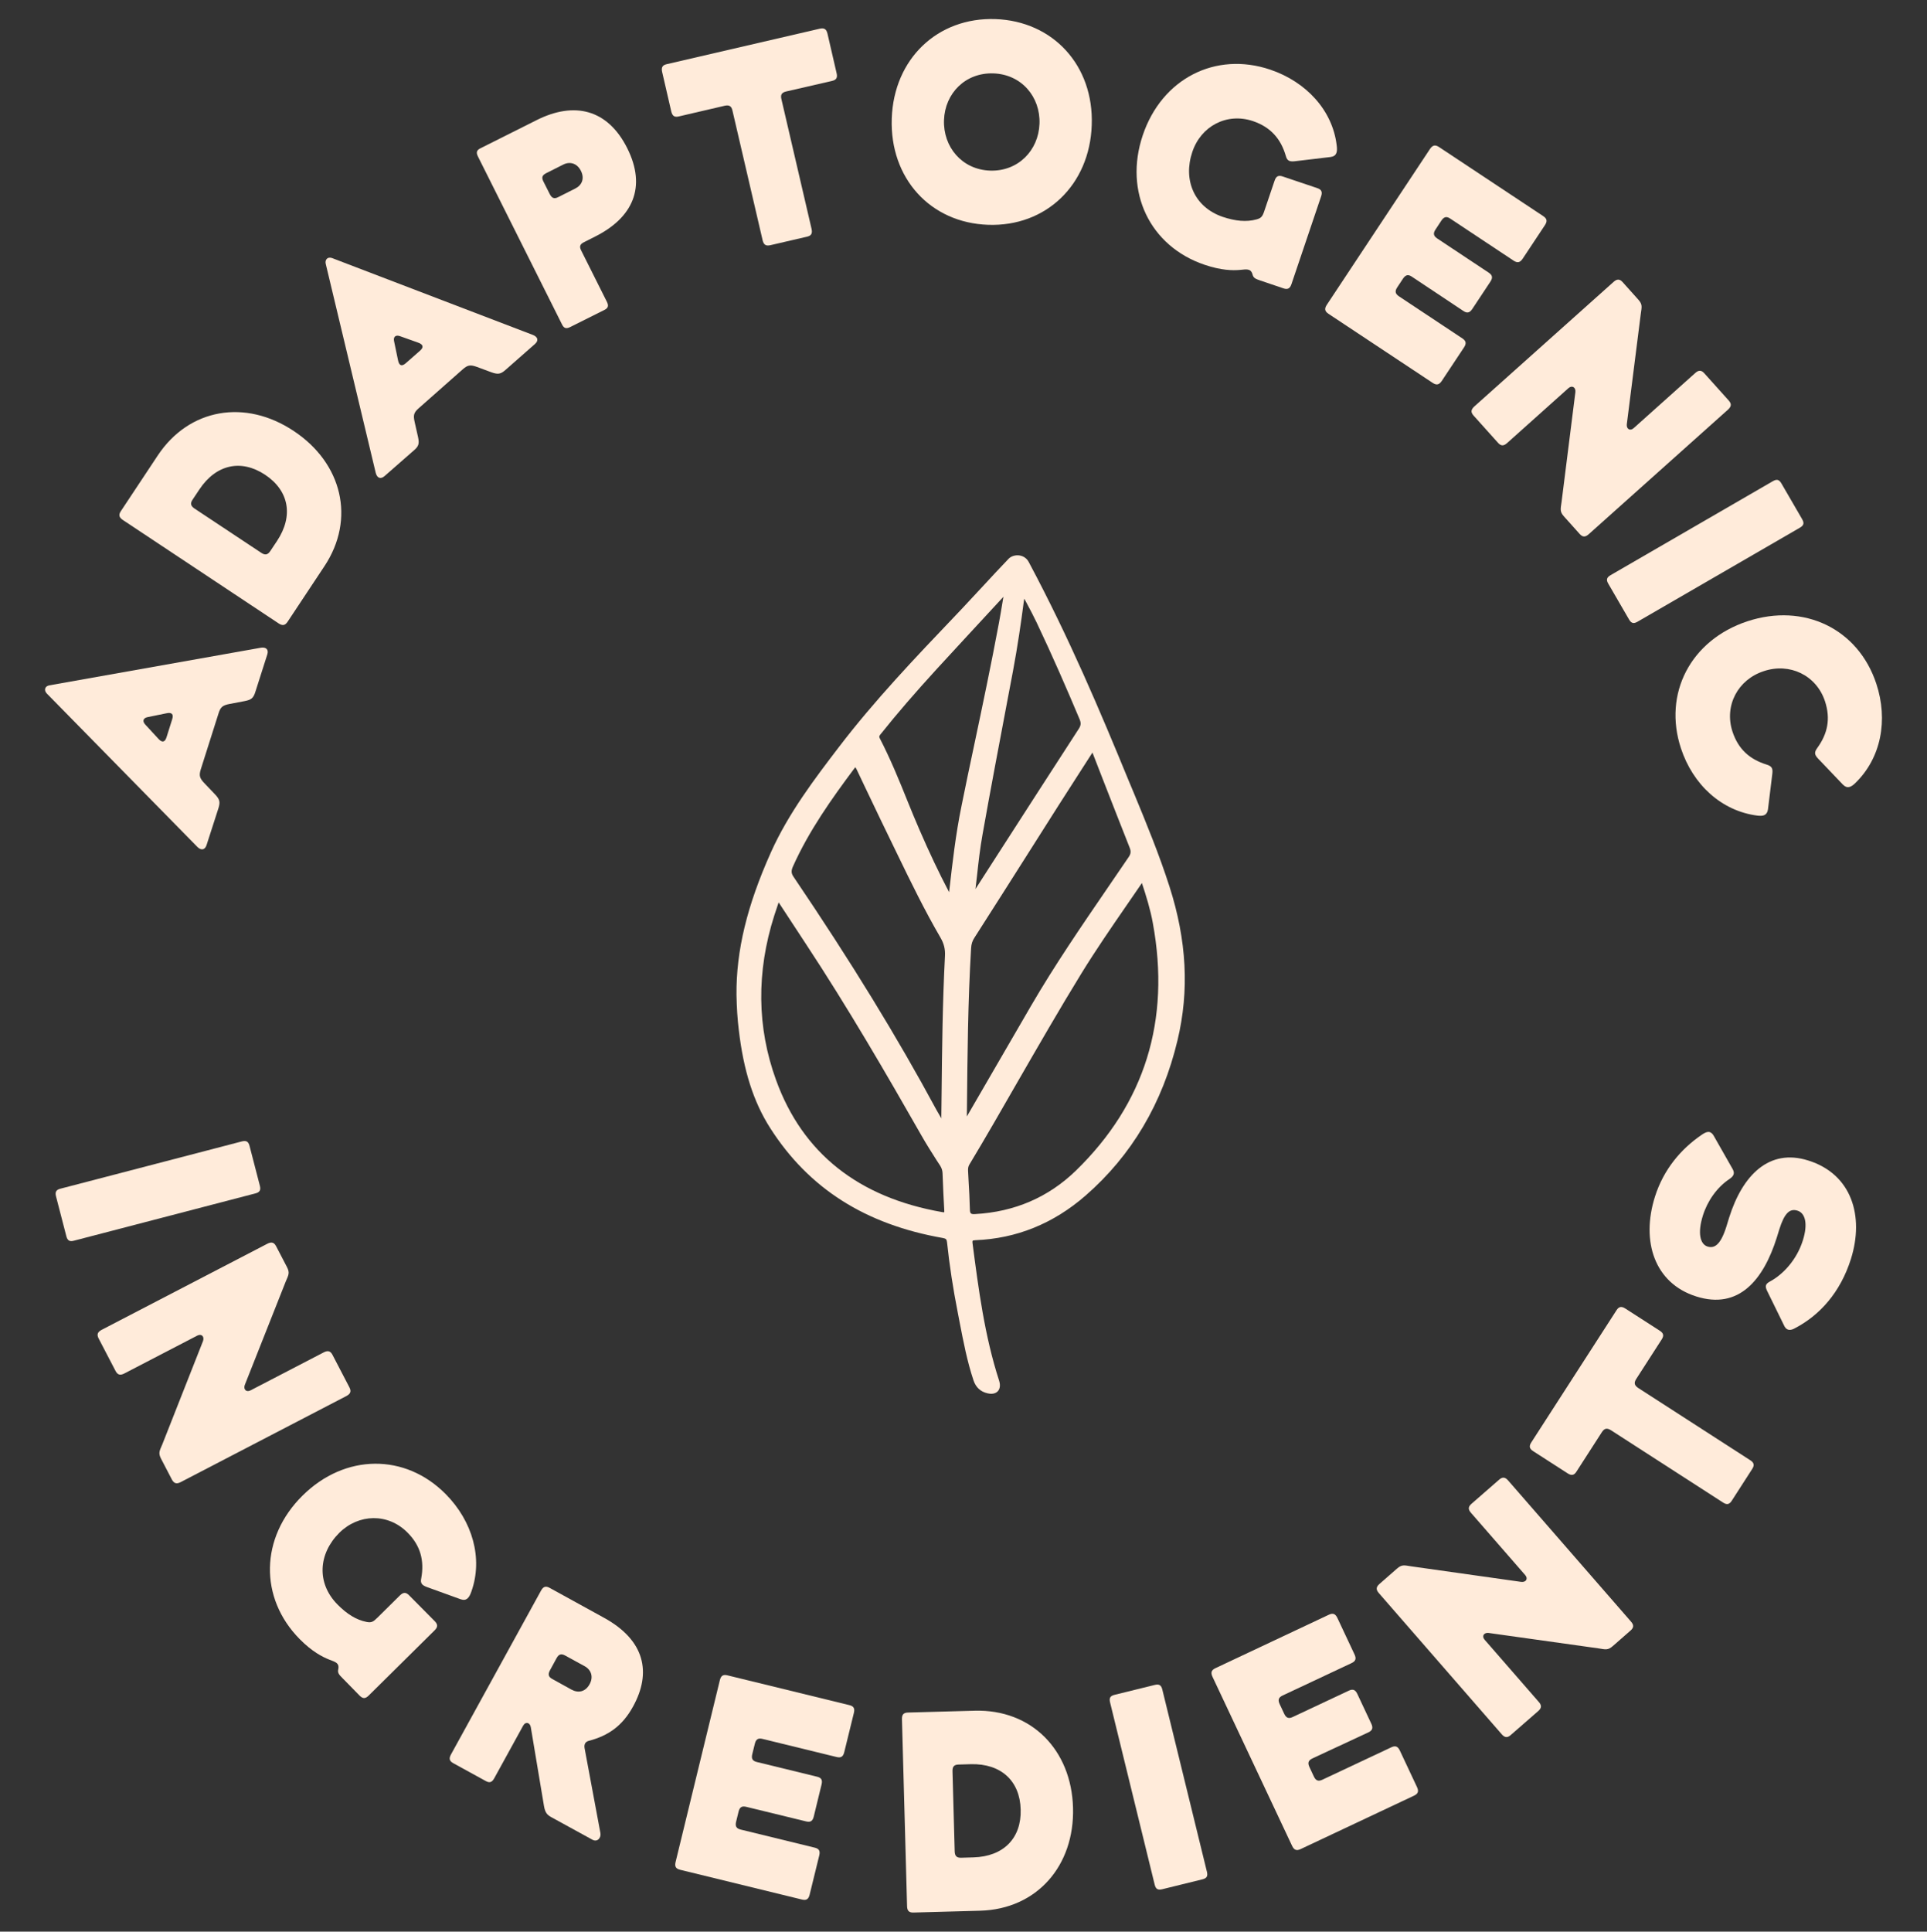 <svg xml:space="preserve" style="enable-background:new 0 0 158.61 158.96;" viewBox="0 0 158.61 158.96" y="0px" x="0px" xmlns:xlink="http://www.w3.org/1999/xlink" xmlns="http://www.w3.org/2000/svg" version="1.1">
<rect x="0" y="0" width="158.61" height="158.96" fill="#333333" stroke="none"/>
<style type="text/css">
	.st0{fill:#FFFFFF;}
	.st1{fill:#FF5A26;}
	.st2{fill:#FFCA18;}
	.st3{fill:#FFCE34;}
	.st4{fill:#0FB85C;}
	.st5{fill:#9ECDF4;}
	.st6{fill:#F6AEB5;}
	.st7{fill:#82319E;}
	.st8{fill:#8839A2;}
	.st9{fill:#83329E;}
	.st10{clip-path:url(#SVGID_00000082364201088503564860000014864624717546111657_);}
	.st11{fill:#F58C68;}
	.st12{fill:#FFCA1A;}
	.st13{fill:#ED6434;}
	.st14{fill:#F58B68;}
	.st15{clip-path:url(#SVGID_00000134248677909485979090000012141294050718154399_);fill:#FFCE36;}
	.st16{clip-path:url(#SVGID_00000134248677909485979090000012141294050718154399_);}
	.st17{fill:#FFCE36;}
	.st18{fill:none;stroke:#FF5A26;stroke-width:2;stroke-miterlimit:10;}
	.st19{fill:#FFEBDA;}
	.st20{fill:none;stroke:#FFEBDA;stroke-width:2;stroke-miterlimit:10;}
	.st21{fill:#00A34D;}
	.st22{display:none;opacity:0.15;}
	.st23{display:inline;fill:#FF009B;}
	.st24{fill:#FF9EA8;}
	.st25{fill:none;stroke:#FFEBDA;stroke-width:1.5;stroke-miterlimit:10;}
	.st26{fill:none;stroke:#FFCE36;stroke-width:2;stroke-miterlimit:10;}
	.st27{fill:#FF5C27;}
	.st28{fill:#FF9DA7;}
	.st29{fill:none;stroke:#FF9DA7;stroke-width:2;stroke-miterlimit:10;}
	.st30{fill:#411711;}
	.st31{fill:#78371B;}
	.st32{fill:#451B13;}
	.st33{fill:#663124;}
	.st34{fill:#CD8F3C;}
	.st35{fill:#84339F;}
	.st36{clip-path:url(#SVGID_00000134227838212753522120000014746321195284231823_);}
	.st37{fill:#C5E5FD;}
	.st38{fill:#F8E7D3;}
	.st39{fill:#FFADB7;}
	.st40{clip-path:url(#SVGID_00000079482975081550129570000000099381245121783709_);}
	.st41{fill:#40CF7E;}
	.st42{fill:#FBE6CE;}
	.st43{fill:none;stroke:#83329E;stroke-width:2;stroke-miterlimit:10;}
	.st44{fill:#FFA5B0;}
	.st45{clip-path:url(#SVGID_00000072269494066486754340000003451884478694993054_);}
	.st46{clip-path:url(#SVGID_00000069357739804559483370000013460609243971454850_);}
	.st47{fill:#FFA5AF;}
	.st48{fill:none;stroke:#83329E;stroke-linecap:round;stroke-linejoin:round;stroke-miterlimit:10;}
	.st49{display:none;}
	.st50{display:inline;}
</style>
<g id="Layer_1">
	<g>
		<g>
			<path d="M16.53,63.3c-0.16,0.52-0.11,0.73,0.3,1.16l0.85,0.89c0.41,0.43,0.46,0.64,0.3,1.16L17,69.55
				c-0.13,0.4-0.44,0.45-0.74,0.16L3.85,57.07c-0.24-0.25-0.18-0.6,0.21-0.67l17.43-3.1c0.42-0.06,0.64,0.16,0.51,0.56l-0.98,3.07
				c-0.16,0.52-0.33,0.66-0.91,0.77l-1.21,0.23c-0.58,0.11-0.75,0.26-0.91,0.77L16.53,63.3z M12.17,59.01
				c-0.39,0.07-0.48,0.34-0.2,0.63l1.06,1.15c0.31,0.35,0.55,0.3,0.68-0.13l0.46-1.46c0.14-0.43-0.03-0.6-0.48-0.5L12.17,59.01z" class="st19"></path>
			<path d="M12.98,37.49c2.59-3.9,7.22-4.67,11.2-2.02c3.98,2.64,5.11,7.23,2.52,11.13l-3.03,4.57
				c-0.21,0.31-0.42,0.34-0.74,0.13l-12.82-8.51c-0.31-0.21-0.37-0.42-0.16-0.73L12.98,37.49z M21.5,45.49
				c0.31,0.21,0.53,0.18,0.74-0.13l0.56-0.84c1.38-2.08,0.98-4.15-0.98-5.45s-4.03-0.87-5.41,1.21l-0.56,0.84
				c-0.21,0.31-0.15,0.52,0.16,0.73L21.5,45.49z" class="st19"></path>
			<path d="M34.47,33.59c-0.41,0.36-0.47,0.57-0.34,1.14l0.27,1.2c0.13,0.58,0.07,0.79-0.34,1.14l-2.41,2.11
				c-0.32,0.28-0.61,0.16-0.72-0.25l-4.12-17.22c-0.08-0.34,0.16-0.61,0.53-0.47l16.54,6.33c0.39,0.16,0.47,0.46,0.15,0.74
				l-2.42,2.13c-0.41,0.36-0.63,0.39-1.18,0.19l-1.16-0.43c-0.55-0.2-0.77-0.17-1.18,0.19L34.47,33.59z M32.94,27.67
				c-0.37-0.14-0.59,0.04-0.5,0.43l0.32,1.54c0.09,0.46,0.31,0.54,0.65,0.24l1.15-1.01c0.34-0.29,0.28-0.53-0.16-0.68L32.94,27.67z" class="st19"></path>
			<path d="M48.07,19.93c-0.34,0.17-0.4,0.36-0.23,0.69l2.11,4.21c0.17,0.34,0.11,0.53-0.23,0.69l-2.78,1.39
				c-0.34,0.17-0.53,0.11-0.69-0.23l-6.91-13.8c-0.17-0.34-0.11-0.53,0.23-0.69l4.61-2.31c3.09-1.55,5.84-0.9,7.45,2.32
				c1.61,3.22,0.44,5.72-2.65,7.27L48.07,19.93z M44.96,14.25c-0.34,0.17-0.4,0.36-0.23,0.69l0.52,1.03
				c0.17,0.34,0.37,0.42,0.7,0.25l1.39-0.7c0.55-0.27,0.8-0.82,0.47-1.47c-0.32-0.63-0.92-0.78-1.46-0.5L44.96,14.25z" class="st19"></path>
			<path d="M55.88,9.58c-0.37,0.09-0.54-0.04-0.63-0.41L54.5,5.92c-0.08-0.37,0.02-0.56,0.38-0.64l12.6-2.92
				c0.37-0.08,0.54,0.04,0.63,0.41l0.75,3.25c0.09,0.37-0.02,0.56-0.38,0.64L64.7,7.53c-0.37,0.09-0.47,0.28-0.38,0.64l2.48,10.67
				c0.08,0.37-0.02,0.56-0.38,0.64l-3.02,0.7c-0.37,0.08-0.54-0.04-0.63-0.41L60.29,9.11c-0.08-0.37-0.26-0.49-0.63-0.41L55.88,9.58
				z" class="st19"></path>
			<path d="M73.4,9.75c0.17-4.92,3.78-8.34,8.53-8.18c4.75,0.17,8.11,3.82,7.93,8.73c-0.17,4.92-3.78,8.37-8.53,8.2
				C76.58,18.34,73.23,14.67,73.4,9.75z M77.7,9.88c-0.08,2.21,1.48,4.08,3.79,4.16c2.3,0.08,3.99-1.65,4.07-3.86
				s-1.48-4.06-3.79-4.14C79.47,5.96,77.78,7.67,77.7,9.88z" class="st19"></path>
			<path d="M103.75,23.09c-0.38-0.13-0.58-0.2-0.65-0.49c-0.14-0.54-0.53-0.43-1.01-0.39
				c-0.64,0.06-1.58,0.04-2.94-0.42c-4.5-1.52-6.66-6-5.09-10.66c1.57-4.66,5.99-6.92,10.49-5.4c2.96,1,5.13,3.35,5.47,6.22
				c0.07,0.52,0.02,0.9-0.5,0.97l-2.95,0.35c-0.39,0.04-0.62-0.01-0.73-0.42c-0.41-1.43-1.26-2.39-2.7-2.88
				c-2.16-0.73-4.29,0.41-5,2.53c-0.78,2.3,0.15,4.55,2.51,5.35c1.05,0.35,1.94,0.43,2.76,0.21c0.41-0.11,0.51-0.25,0.67-0.74
				l0.83-2.45c0.12-0.36,0.31-0.47,0.66-0.35l2.85,0.96c0.36,0.12,0.44,0.32,0.32,0.68l-2.44,7.22c-0.12,0.36-0.31,0.47-0.66,0.35
				L103.75,23.09z" class="st19"></path>
			<path d="M116.21,22.77c-0.31-0.21-0.52-0.15-0.73,0.16l-0.47,0.71c-0.21,0.31-0.18,0.53,0.13,0.74l5.23,3.47
				c0.31,0.21,0.34,0.42,0.13,0.74l-1.83,2.76c-0.21,0.31-0.42,0.37-0.73,0.17l-8.6-5.7c-0.31-0.21-0.34-0.42-0.13-0.74l8.49-12.82
				c0.21-0.31,0.42-0.37,0.73-0.17l8.6,5.7c0.31,0.21,0.34,0.42,0.13,0.74l-1.83,2.76c-0.21,0.31-0.42,0.37-0.73,0.17l-5.23-3.47
				c-0.31-0.21-0.52-0.15-0.73,0.16l-0.48,0.73c-0.21,0.31-0.18,0.53,0.13,0.74l4.25,2.82c0.31,0.21,0.34,0.42,0.13,0.74l-1.49,2.25
				c-0.21,0.31-0.42,0.37-0.73,0.16L116.21,22.77z" class="st19"></path>
			<path d="M129.67,32.26c0.04-0.38-0.27-0.58-0.57-0.32l-5.05,4.52c-0.28,0.25-0.5,0.26-0.75-0.02l-2.01-2.24
				c-0.25-0.28-0.22-0.49,0.06-0.75l11.46-10.25c0.28-0.25,0.5-0.26,0.75,0.02l1.29,1.44c0.36,0.4,0.28,0.6,0.2,1.18l-1.15,9.08
				c-0.04,0.38,0.27,0.58,0.57,0.31l5.06-4.53c0.28-0.25,0.5-0.26,0.75,0.02l2.01,2.24c0.25,0.28,0.22,0.49-0.06,0.75l-11.46,10.25
				c-0.28,0.25-0.5,0.26-0.75-0.02l-1.29-1.44c-0.36-0.4-0.28-0.6-0.2-1.18L129.67,32.26z" class="st19"></path>
			<path d="M134.79,51.16c-0.33,0.19-0.52,0.14-0.71-0.19l-1.7-2.93c-0.19-0.32-0.14-0.52,0.19-0.71l13.35-7.73
				c0.33-0.19,0.52-0.14,0.71,0.19l1.7,2.93c0.19,0.33,0.14,0.52-0.19,0.71L134.79,51.16z" class="st19"></path>
			<path d="M142.6,60.21c0.48,1.45,1.42,2.28,2.81,2.71c0.42,0.13,0.52,0.3,0.47,0.74l-0.36,2.95
				c-0.08,0.52-0.43,0.56-0.87,0.51c-2.97-0.38-5.31-2.56-6.29-5.53c-1.49-4.51,0.79-8.91,5.46-10.46
				c4.67-1.54,9.13,0.62,10.62,5.14c0.98,2.97,0.41,6.11-1.75,8.19c-0.32,0.3-0.63,0.48-1,0.11l-2.05-2.15
				c-0.3-0.32-0.32-0.51-0.06-0.87c0.85-1.17,1.11-2.4,0.63-3.85c-0.71-2.14-2.91-3.18-5.03-2.47
				C143.05,55.92,141.9,58.06,142.6,60.21z" class="st19"></path>
		</g>
		<g>
			<path d="M96.26,72.96c-0.84-2.62-1.9-5.2-2.93-7.69l-0.46-1.1c-2.31-5.62-4.84-11.63-8.19-17.91
				c-0.16-0.31-0.44-0.5-0.77-0.55c-0.33-0.05-0.68,0.06-0.88,0.26c-0.79,0.82-1.42,1.51-2.09,2.23c-0.55,0.59-1.1,1.19-1.76,1.89
				l-0.57,0.6c-3.26,3.42-6.64,6.96-9.57,10.8c-1.94,2.54-4.14,5.42-5.59,8.66c-1.96,4.37-2.86,8.09-2.83,11.71v0
				c0.02,1.07,0.08,2.02,0.19,2.9c0.39,3.35,1.21,5.92,2.59,8.08c3.17,4.96,7.82,7.92,14.21,9.04c0.27,0.05,0.31,0.12,0.34,0.35
				c0.2,1.9,0.5,3.84,0.88,5.77l0.15,0.78c0.31,1.59,0.62,3.24,1.15,4.82c0.19,0.57,0.58,0.93,1.15,1.06
				c0.11,0.02,0.21,0.04,0.3,0.04c0.23,0,0.42-0.07,0.55-0.21c0.18-0.2,0.22-0.5,0.11-0.86c-1.2-3.69-1.7-7.56-2.19-11.31
				c-0.02-0.15,0-0.2,0.01-0.21c0.01-0.02,0.06-0.04,0.22-0.05c3.37-0.13,6.42-1.36,9.07-3.67c3.79-3.3,6.34-7.6,7.57-12.78
				C97.9,81.52,97.68,77.39,96.26,72.96z M79.78,95.85c1.38-2.29,2.73-4.65,4.04-6.93c1.68-2.91,3.41-5.92,5.2-8.83
				c1.17-1.9,2.45-3.76,3.69-5.56c0.43-0.62,0.85-1.24,1.28-1.86c0.35,1.06,0.7,2.18,0.9,3.3c1.47,8-0.66,14.85-6.34,20.37
				c-2.26,2.19-5.04,3.39-8.28,3.57c-0.19,0.02-0.31-0.01-0.36-0.06c-0.05-0.05-0.08-0.16-0.08-0.33c-0.02-0.8-0.06-1.61-0.11-2.4
				l-0.04-0.77C79.67,96.14,79.7,95.99,79.78,95.85z M88.79,59.98c-2.26,3.48-4.5,6.97-6.75,10.46l-1.75,2.72
				c0.04-0.37,0.09-0.75,0.13-1.12c0.12-1.11,0.25-2.25,0.45-3.36c0.66-3.72,1.38-7.49,2.07-11.15l0.44-2.32
				c0.38-2.03,0.67-4.03,0.89-5.72c0.01-0.07,0.02-0.15,0.04-0.22c0.07,0.14,0.15,0.28,0.22,0.41c0.27,0.5,0.54,1.02,0.79,1.54
				c1.3,2.73,2.48,5.45,3.55,7.99C88.99,59.51,88.97,59.71,88.79,59.98z M79.58,91.87l0.01-0.73c0.04-4.3,0.08-8.74,0.34-13.11
				c0.02-0.34,0.1-0.6,0.28-0.87c1.58-2.46,3.14-4.93,4.71-7.4c0.74-1.17,1.48-2.33,2.22-3.5c0.65-1.02,1.3-2.03,1.95-3.04
				l0.83-1.29c0,0.01,0.01,0.02,0.01,0.03l0.89,2.29c0.72,1.84,1.44,3.69,2.17,5.53c0.11,0.29,0.09,0.49-0.09,0.75
				c-0.57,0.84-1.15,1.68-1.72,2.52c-2.15,3.14-4.37,6.38-6.32,9.73c-0.95,1.64-1.9,3.27-2.85,4.91c-0.77,1.33-1.55,2.67-2.32,4
				c-0.02,0.03-0.04,0.07-0.06,0.11C79.61,91.81,79.6,91.84,79.58,91.87C79.58,91.87,79.58,91.87,79.58,91.87z M77.38,95.92
				c0.13,0.21,0.19,0.4,0.2,0.62c0.04,1.17,0.09,2.13,0.14,3.03c0.01,0.14,0,0.18,0,0.19c0,0-0.03,0.01-0.16-0.01
				c-6.9-1.2-11.5-4.85-13.68-10.86c-1.58-4.34-1.63-8.9-0.15-13.55c0.12-0.36,0.24-0.73,0.36-1.08l2.21,3.37
				c3.49,5.29,6.64,10.72,9.53,15.79c0.4,0.71,0.85,1.41,1.28,2.09L77.38,95.92z M77.5,90.13l-0.02,1.72c0,0.06,0,0.12,0,0.19
				l-0.03-0.06c-0.13-0.22-0.26-0.44-0.38-0.66c-3.22-5.97-6.95-12.06-11.75-19.16c-0.2-0.29-0.21-0.5-0.05-0.86
				c1.33-2.97,3.22-5.61,5.04-8.05c0.05-0.06,0.08-0.1,0.1-0.11c0.03,0.04,0.06,0.12,0.09,0.16l0.65,1.37
				c0.9,1.89,1.8,3.77,2.72,5.65c1.1,2.27,2.24,4.61,3.54,6.84c0.29,0.5,0.4,0.95,0.37,1.51C77.58,82.47,77.54,86.37,77.5,90.13z
				 M72.41,60.75c-0.07-0.14-0.04-0.19,0.08-0.34l0.05-0.06c1.3-1.63,2.75-3.31,4.56-5.29c1.55-1.69,3.11-3.37,4.66-5.05l0.75-0.81
				c0.02-0.02,0.04-0.05,0.06-0.07c0.01-0.01,0.01-0.01,0.02-0.02l-0.07,0.42c-0.1,0.59-0.19,1.17-0.3,1.74
				c-0.63,3.38-1.35,6.8-2.05,10.11c-0.35,1.65-0.7,3.3-1.03,4.95c-0.48,2.34-0.75,4.73-0.99,6.84c-0.01,0.08-0.02,0.16-0.03,0.25
				c-0.84-1.6-1.64-3.29-2.44-5.14c-0.34-0.78-0.66-1.56-0.98-2.35C74.01,64.21,73.28,62.43,72.41,60.75z" class="st19"></path>
		</g>
		<g>
			<path d="M6.09,102.1c-0.36,0.1-0.54-0.01-0.63-0.37l-0.85-3.28c-0.09-0.36,0.01-0.54,0.37-0.63l14.93-3.89
				c0.36-0.09,0.54,0.01,0.63,0.37l0.85,3.28c0.09,0.36-0.01,0.54-0.37,0.63L6.09,102.1z" class="st19"></path>
			<path d="M16.71,110.36c0.13-0.36-0.11-0.63-0.47-0.45l-6.01,3.12c-0.33,0.17-0.55,0.12-0.72-0.21l-1.39-2.67
				c-0.17-0.33-0.09-0.53,0.24-0.71l13.65-7.09c0.33-0.17,0.55-0.12,0.72,0.21l0.89,1.71c0.25,0.48,0.13,0.65-0.1,1.19l-3.37,8.51
				c-0.13,0.36,0.11,0.63,0.47,0.45l6.03-3.13c0.33-0.17,0.55-0.12,0.72,0.21l1.39,2.67c0.17,0.33,0.09,0.53-0.24,0.71l-13.65,7.09
				c-0.33,0.17-0.54,0.12-0.72-0.21l-0.89-1.71c-0.25-0.48-0.13-0.65,0.1-1.19L16.71,110.36z" class="st19"></path>
			<path d="M28.2,138.11c-0.28-0.28-0.43-0.44-0.36-0.73c0.12-0.55-0.28-0.62-0.73-0.8c-0.6-0.24-1.43-0.67-2.44-1.69
				c-3.34-3.38-3.27-8.35,0.23-11.81c3.49-3.46,8.45-3.5,11.79-0.12c2.2,2.22,3.08,5.29,2.11,8.01c-0.17,0.5-0.39,0.81-0.88,0.64
				l-2.79-1.01c-0.37-0.14-0.55-0.29-0.46-0.7c0.27-1.46-0.05-2.7-1.13-3.78c-1.61-1.62-4.02-1.55-5.61,0.02
				c-1.72,1.71-1.9,4.13-0.15,5.9c0.78,0.79,1.54,1.26,2.37,1.43c0.42,0.09,0.57,0,0.93-0.36l1.84-1.82
				c0.27-0.26,0.48-0.28,0.75-0.01l2.12,2.14c0.26,0.27,0.25,0.48-0.02,0.75l-5.42,5.36c-0.27,0.27-0.48,0.28-0.75,0.01L28.2,138.11
				z" class="st19"></path>
			<path d="M40.68,146.34c-0.18,0.33-0.38,0.41-0.71,0.22l-2.66-1.46c-0.33-0.18-0.37-0.39-0.19-0.72l7.41-13.48
				c0.18-0.33,0.38-0.41,0.71-0.23l4.49,2.47c3.36,1.85,3.91,4.51,2.38,7.29c-0.88,1.61-2.05,2.41-3.65,2.83
				c-0.29,0.08-0.4,0.29-0.34,0.62l1.3,6.97c0.07,0.41-0.26,0.77-0.67,0.54l-3.32-1.82c-0.37-0.2-0.55-0.36-0.65-0.92l-1.09-6.51
				c-0.06-0.38-0.42-0.5-0.63-0.13L40.68,146.34z M47.05,139.05c0.54,0.29,1.13,0.19,1.48-0.45c0.34-0.62,0.12-1.2-0.42-1.49
				l-1.59-0.87c-0.33-0.18-0.53-0.11-0.71,0.22l-0.54,0.99c-0.18,0.33-0.14,0.54,0.19,0.72L47.05,139.05z" class="st19"></path>
			<path d="M61.42,148.69c-0.37-0.09-0.54,0.04-0.63,0.4l-0.2,0.82c-0.09,0.37,0.01,0.56,0.37,0.65l6.1,1.49
				c0.37,0.09,0.46,0.28,0.37,0.65l-0.79,3.22c-0.09,0.37-0.27,0.49-0.63,0.4l-10.03-2.45c-0.37-0.09-0.46-0.28-0.37-0.65
				l3.64-14.95c0.09-0.37,0.27-0.49,0.63-0.4l10.03,2.45c0.37,0.09,0.46,0.28,0.37,0.65l-0.79,3.22c-0.09,0.37-0.27,0.49-0.63,0.4
				l-6.1-1.49c-0.37-0.09-0.54,0.04-0.63,0.4l-0.21,0.85c-0.09,0.37,0.01,0.56,0.37,0.65l4.96,1.21c0.37,0.09,0.46,0.28,0.37,0.65
				l-0.64,2.63c-0.09,0.37-0.27,0.49-0.63,0.4L61.42,148.69z" class="st19"></path>
			<path d="M80.22,140.78c4.68-0.13,7.97,3.22,8.1,7.99c0.13,4.77-2.97,8.34-7.65,8.47l-5.48,0.15
				c-0.38,0.01-0.52-0.15-0.53-0.53l-0.42-15.38c-0.01-0.38,0.13-0.54,0.5-0.55L80.22,140.78z M78.58,152.35
				c0.01,0.38,0.16,0.54,0.53,0.53l1.01-0.03c2.49-0.07,3.96-1.59,3.89-3.94c-0.06-2.35-1.61-3.79-4.1-3.73l-1.01,0.03
				c-0.38,0.01-0.51,0.18-0.5,0.55L78.58,152.35z" class="st19"></path>
			<path d="M99.34,154.03c0.09,0.37-0.01,0.54-0.38,0.63l-3.29,0.81c-0.37,0.09-0.54-0.01-0.63-0.38l-3.67-14.99
				c-0.09-0.37,0.01-0.54,0.38-0.63l3.29-0.81c0.37-0.09,0.54,0.01,0.63,0.38L99.34,154.03z" class="st19"></path>
			<path d="M108.02,144.71c-0.34,0.16-0.4,0.37-0.24,0.71l0.36,0.77c0.16,0.34,0.36,0.43,0.7,0.27l5.68-2.67
				c0.34-0.16,0.54-0.07,0.7,0.27l1.41,3c0.16,0.34,0.1,0.55-0.24,0.71l-9.34,4.4c-0.34,0.16-0.54,0.07-0.7-0.27l-6.55-13.91
				c-0.16-0.34-0.1-0.55,0.24-0.71l9.34-4.4c0.34-0.16,0.54-0.07,0.7,0.27l1.41,3c0.16,0.34,0.1,0.55-0.24,0.71l-5.68,2.67
				c-0.34,0.16-0.4,0.37-0.24,0.71l0.37,0.79c0.16,0.34,0.36,0.43,0.7,0.27l4.62-2.17c0.34-0.16,0.54-0.07,0.7,0.27l1.15,2.45
				c0.16,0.34,0.1,0.55-0.24,0.71L108.02,144.71z" class="st19"></path>
			<path d="M122.52,134.38c-0.38-0.04-0.58,0.26-0.32,0.56l4.45,5.11c0.25,0.28,0.25,0.5-0.03,0.75l-2.27,1.98
				c-0.28,0.25-0.5,0.22-0.75-0.07l-10.1-11.6c-0.25-0.28-0.25-0.5,0.03-0.75l1.45-1.27c0.41-0.36,0.6-0.28,1.18-0.19l9.06,1.28
				c0.38,0.04,0.58-0.26,0.32-0.56l-4.46-5.12c-0.25-0.28-0.25-0.5,0.04-0.75l2.27-1.98c0.28-0.25,0.5-0.22,0.75,0.07l10.1,11.6
				c0.25,0.28,0.25,0.5-0.04,0.75l-1.45,1.27c-0.41,0.36-0.6,0.28-1.18,0.19L122.52,134.38z" class="st19"></path>
			<path d="M129.76,121.1c-0.2,0.32-0.42,0.35-0.74,0.14l-2.81-1.81c-0.32-0.2-0.38-0.41-0.17-0.73l7.01-10.87
				c0.2-0.32,0.42-0.35,0.74-0.14l2.81,1.81c0.32,0.2,0.38,0.41,0.17,0.73l-2.1,3.26c-0.2,0.32-0.14,0.52,0.17,0.73l9.21,5.94
				c0.32,0.2,0.38,0.41,0.17,0.73l-1.68,2.61c-0.2,0.32-0.42,0.35-0.73,0.14l-9.21-5.94c-0.32-0.2-0.53-0.17-0.74,0.14L129.76,121.1
				z" class="st19"></path>
			<path d="M152.35,103.6c-0.87,2.76-2.58,4.66-4.66,5.73c-0.32,0.17-0.62,0.17-0.81-0.18l-1.44-2.94
				c-0.18-0.38-0.12-0.56,0.26-0.76c1.07-0.58,2.19-1.78,2.69-3.37c0.44-1.39,0.19-2.26-0.44-2.45c-0.63-0.2-1.07,0.18-1.5,1.55
				l-0.2,0.65c-1.1,3.5-3.13,5.97-6.63,4.86c-3.43-1.08-4.57-4.52-3.4-8.22c0.71-2.24,2.15-3.93,3.84-5.08
				c0.35-0.24,0.7-0.42,0.99,0.07l1.57,2.76c0.17,0.32,0.1,0.55-0.25,0.79c-1.06,0.7-1.84,1.84-2.21,3.03
				c-0.45,1.44-0.22,2.35,0.38,2.54c0.54,0.17,1.06-0.08,1.54-1.59l0.25-0.81c1.09-3.45,3.27-5.7,6.5-4.68
				C152.43,96.62,153.45,100.1,152.35,103.6z" class="st19"></path>
		</g>
	</g>
</g>
<g class="st49" id="Animation_annotations">
</g>
</svg>
